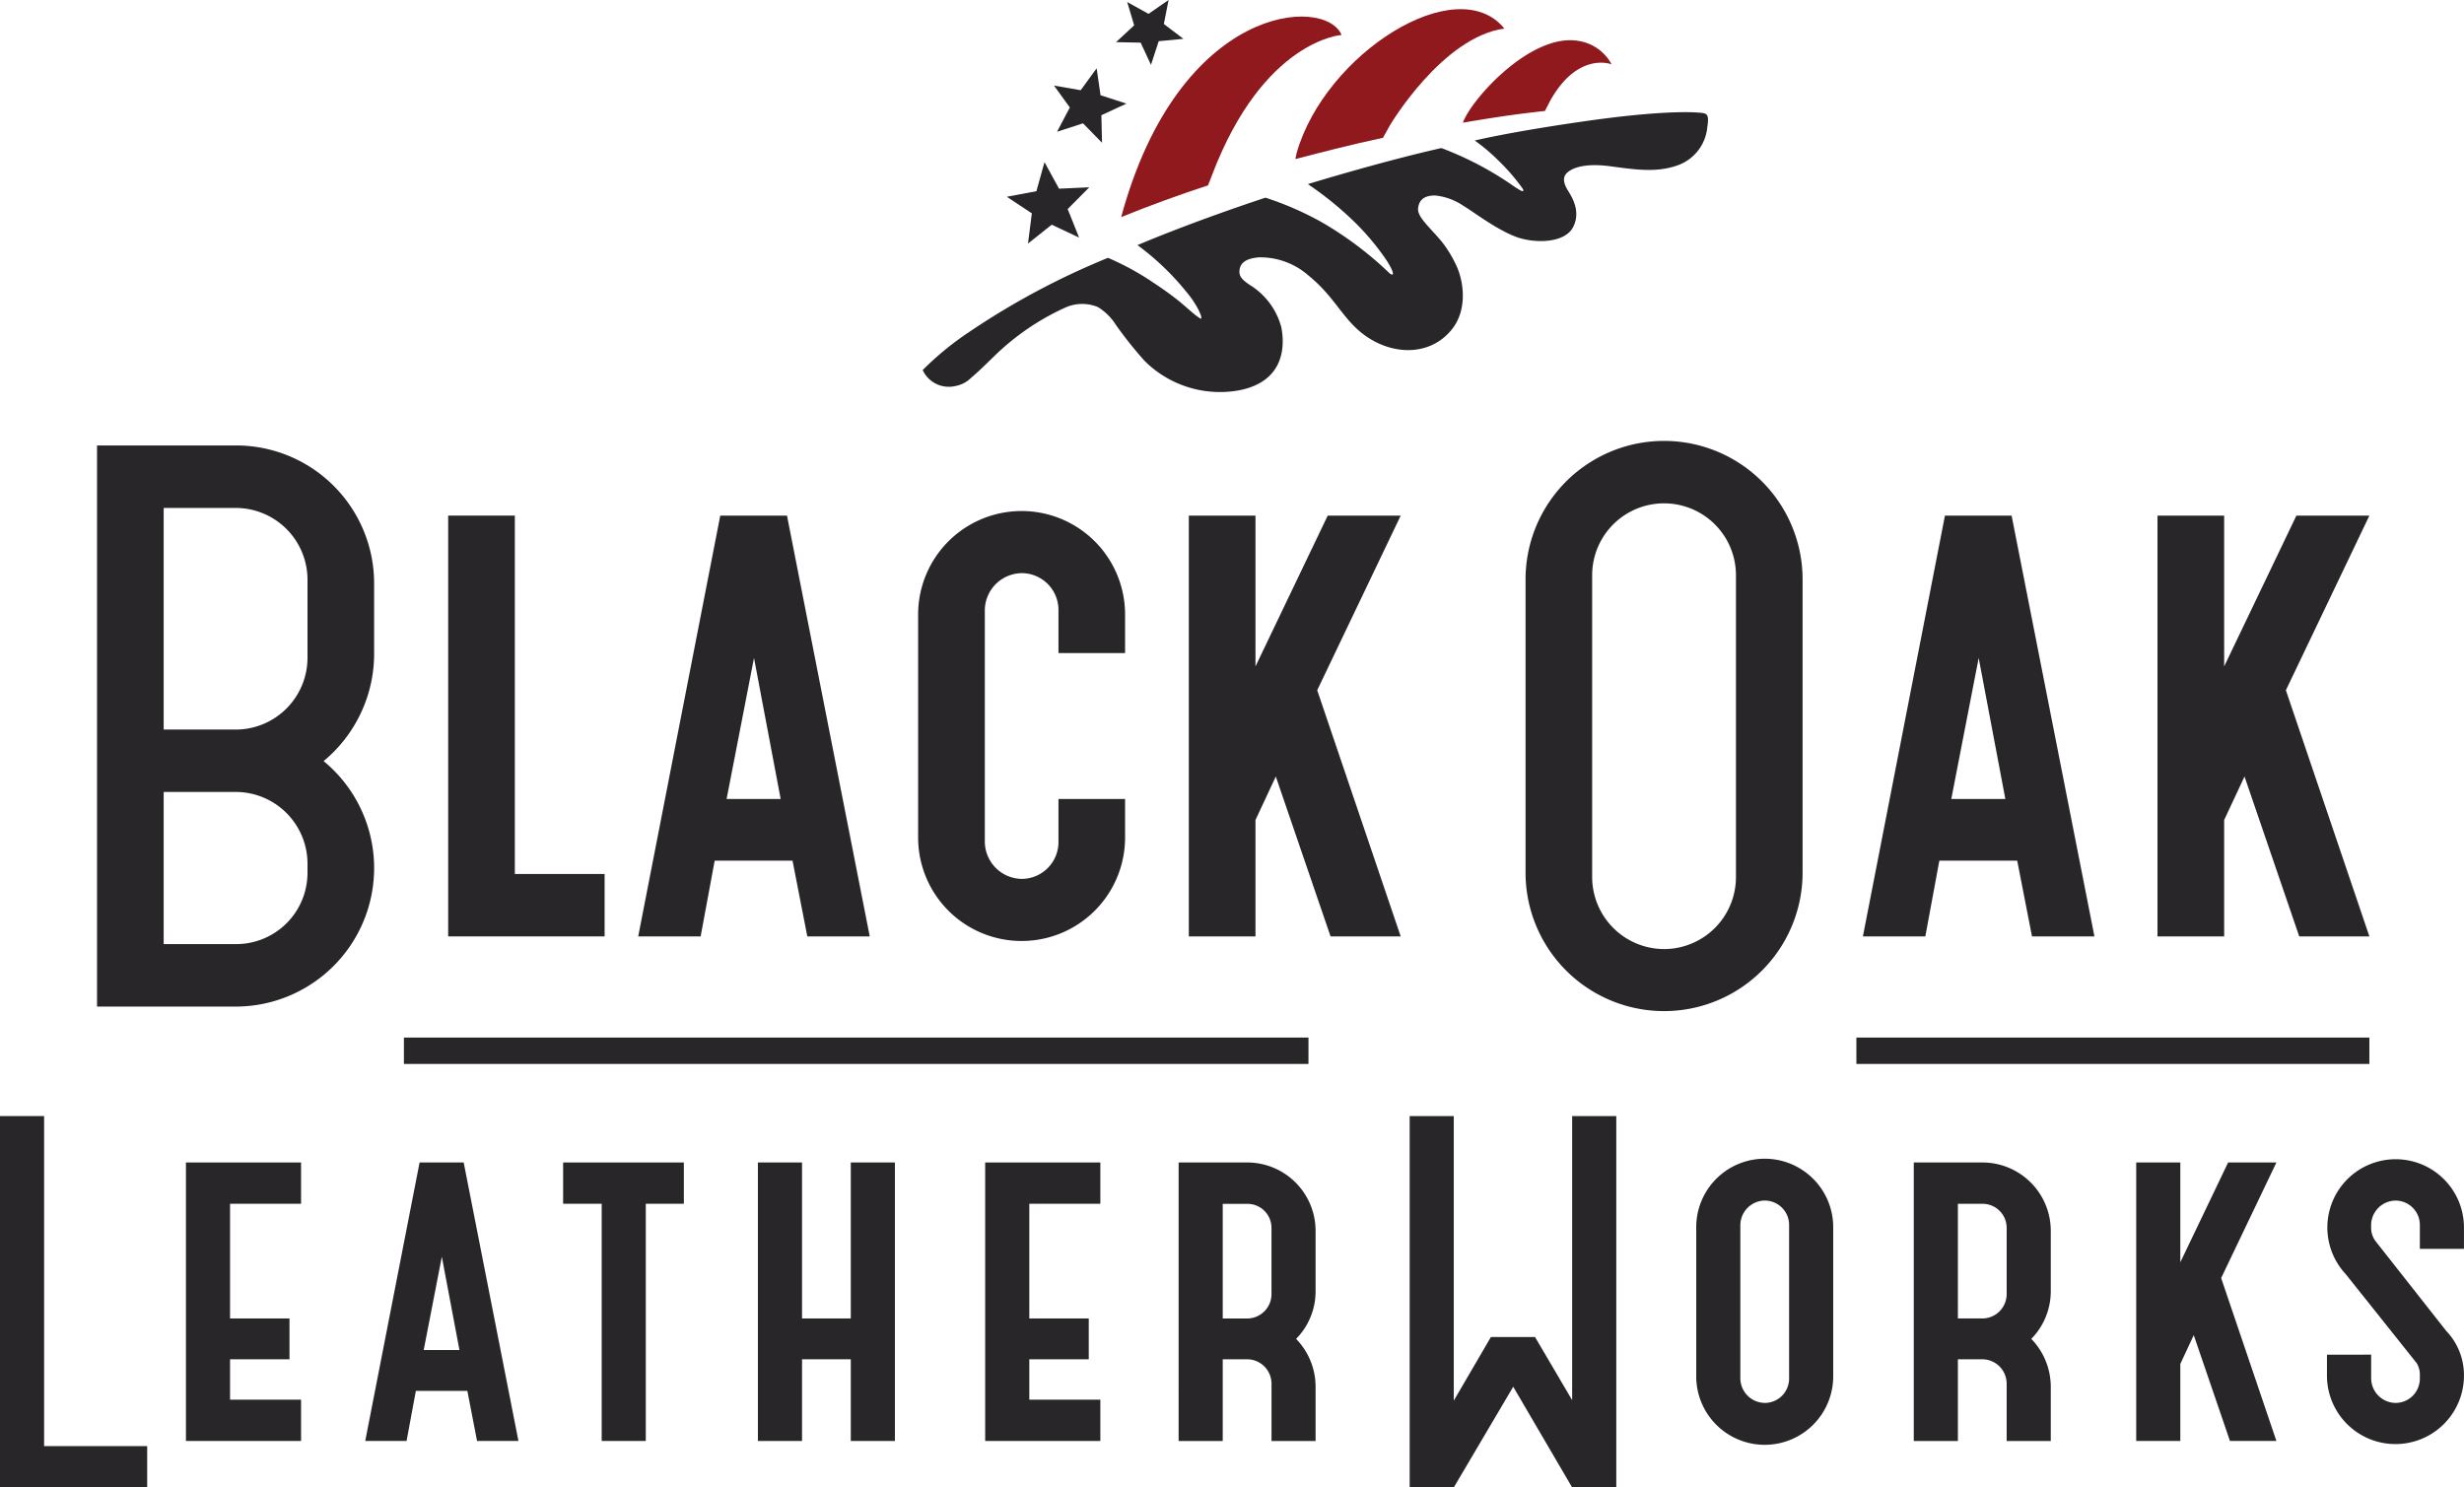 <svg id="Layer_1" data-name="Layer 1" xmlns="http://www.w3.org/2000/svg" viewBox="0 0 291.779 176.169">
  <defs>
    <style>
      .cls-1 {
        fill: #282628;
      }

      .cls-2 {
        fill: #90191e;
      }
    </style>
  </defs>
  <title>Black Oak Logo</title>
  <g>
    <polygon class="cls-1" points="0 132.185 5.223 132.185 5.223 171.276 17.428 171.276 17.428 176.169 0 176.169 0 132.185"/>
    <polygon class="cls-1" points="22.019 137.682 35.651 137.682 35.651 142.571 27.242 142.571 27.242 156.156 34.28 156.156 34.28 160.992 27.242 160.992 27.242 165.776 35.651 165.776 35.651 170.665 22.019 170.665 22.019 137.682"/>
    <path class="cls-1" d="M221.6,464.908h-4.9l-1.149-5.929h-6.1l-1.1,5.929h-4.893l6.438-32.987h5.219Zm-11.218-10.772h4.232l-2.086-11.053Z" transform="translate(-160.208 -294.241)"/>
    <polygon class="cls-1" points="66.684 137.682 80.979 137.682 80.979 142.571 76.472 142.571 76.472 170.665 71.25 170.665 71.25 142.571 66.684 142.571 66.684 137.682"/>
    <polygon class="cls-1" points="100.748 160.991 94.974 160.991 94.974 170.667 89.748 170.667 89.748 137.681 94.974 137.681 94.974 156.155 100.748 156.155 100.748 137.681 105.971 137.681 105.971 170.667 100.748 170.667 100.748 160.991"/>
    <polygon class="cls-1" points="116.661 137.682 130.299 137.682 130.299 142.571 121.887 142.571 121.887 156.156 128.926 156.156 128.926 160.992 121.887 160.992 121.887 165.776 130.299 165.776 130.299 170.665 116.661 170.665 116.661 137.682"/>
    <g>
      <path class="cls-1" d="M299.779,431.922h8.138a8.1,8.1,0,0,1,8.078,8.085v7.151a8.017,8.017,0,0,1-2.308,5.658,8.127,8.127,0,0,1,2.308,5.665v6.428h-5.219v-6.764a2.891,2.891,0,0,0-2.859-2.912H305v9.676h-5.223ZM305,450.4h2.915a2.887,2.887,0,0,0,2.859-2.915v-7.8a2.844,2.844,0,0,0-2.859-2.862H305Z" transform="translate(-160.208 -294.241)"/>
      <polygon class="cls-1" points="166.929 132.185 172.152 132.185 172.152 165.888 176.549 158.354 181.772 158.354 186.169 165.832 186.169 132.185 191.395 132.185 191.395 176.169 186.169 176.169 179.19 164.241 172.152 176.169 166.929 176.169 166.929 132.185"/>
      <path class="cls-1" d="M361.071,439.678a8.11,8.11,0,1,1,16.219,0v17.484a8.11,8.11,0,1,1-16.219,0Zm8.138,20.722a2.884,2.884,0,0,0,2.859-2.912V439.344a2.888,2.888,0,0,0-2.859-2.912,2.934,2.934,0,0,0-2.915,2.912v18.144a2.93,2.93,0,0,0,2.915,2.912" transform="translate(-160.208 -294.241)"/>
      <path class="cls-1" d="M386.831,431.922h8.138a8.1,8.1,0,0,1,8.085,8.085v7.151a8.045,8.045,0,0,1-2.308,5.658,8.156,8.156,0,0,1,2.308,5.665v6.428h-5.223v-6.764a2.894,2.894,0,0,0-2.862-2.912h-2.915v9.676h-5.223Zm5.223,18.474h2.915a2.89,2.89,0,0,0,2.862-2.915v-7.8a2.847,2.847,0,0,0-2.862-2.862h-2.915Z" transform="translate(-160.208 -294.241)"/>
      <polygon class="cls-1" points="252.963 137.682 258.186 137.682 258.186 149.504 263.848 137.682 269.565 137.682 263.022 151.369 269.565 170.665 264.065 170.665 259.777 158.133 258.186 161.541 258.186 170.665 252.963 170.665 252.963 137.682"/>
      <path class="cls-1" d="M440.993,454.684v2.806A2.926,2.926,0,0,0,443.9,460.4a2.881,2.881,0,0,0,2.859-2.908v-.33a2.619,2.619,0,0,0-.383-1.485l-8.415-10.554a8.088,8.088,0,1,1,14.021-5.444v2.476h-5.223v-2.806a2.884,2.884,0,0,0-2.859-2.912,2.929,2.929,0,0,0-2.912,2.912v.33a2.648,2.648,0,0,0,.548,1.591l8.356,10.614a7.559,7.559,0,0,1,2.09,5.279,8.111,8.111,0,1,1-16.223,0v-2.476Z" transform="translate(-160.208 -294.241)"/>
      <path class="cls-1" d="M171.7,347h16.45a16.343,16.343,0,0,1,16.361,16.361v8.23a16.515,16.515,0,0,1-5.982,12.793,16.406,16.406,0,0,1-10.379,29.075H171.7Zm7.89,33.65h8.56a8.51,8.51,0,0,0,8.471-8.481v-9.3a8.505,8.505,0,0,0-8.471-8.468h-8.56Zm0,25.41h8.56a8.45,8.45,0,0,0,8.471-8.468V396.51a8.506,8.506,0,0,0-8.471-8.471h-8.56Z" transform="translate(-160.208 -294.241)"/>
      <polygon class="cls-1" points="53.072 61.068 60.966 61.068 60.966 103.513 71.596 103.513 71.596 110.905 53.072 110.905 53.072 61.068"/>
      <path class="cls-1" d="M263.2,405.146h-7.392l-1.75-8.966h-9.221l-1.661,8.966h-7.392l9.716-49.837H253.4Zm-16.949-16.279h6.4l-3.156-16.7Z" transform="translate(-160.208 -294.241)"/>
      <path class="cls-1" d="M281.228,398.336a4.364,4.364,0,0,0,4.321-4.4v-5.068h7.887v4.569a12.253,12.253,0,1,1-24.506,0V367.02a12.253,12.253,0,1,1,24.506,0v4.569h-7.887v-5.067a4.361,4.361,0,0,0-4.321-4.4,4.429,4.429,0,0,0-4.4,4.4v27.414a4.432,4.432,0,0,0,4.4,4.4" transform="translate(-160.208 -294.241)"/>
      <polygon class="cls-1" points="140.777 61.068 148.67 61.068 148.67 78.928 157.224 61.068 165.866 61.068 155.979 81.751 165.866 110.905 157.56 110.905 151.077 91.969 148.67 97.119 148.67 110.905 140.777 110.905 140.777 61.068"/>
      <path class="cls-1" d="M340.859,362.865a16.4,16.4,0,1,1,32.805,0v34.726a16.4,16.4,0,1,1-32.805,0ZM357.3,406.647a8.525,8.525,0,0,0,8.474-8.557V362.37a8.514,8.514,0,1,0-17.028,0v35.72a8.542,8.542,0,0,0,8.554,8.557" transform="translate(-160.208 -294.241)"/>
      <path class="cls-1" d="M408.223,405.146h-7.392l-1.75-8.966h-9.221l-1.661,8.966h-7.392l9.716-49.837h7.893Zm-16.949-16.279h6.4l-3.156-16.7Z" transform="translate(-160.208 -294.241)"/>
      <polygon class="cls-1" points="255.484 61.068 263.378 61.068 263.378 78.928 271.931 61.068 280.574 61.068 270.687 81.751 280.574 110.905 272.268 110.905 265.788 91.969 263.378 97.119 263.378 110.905 255.484 110.905 255.484 61.068"/>
      <rect class="cls-1" x="47.83" y="122.888" width="107.114" height="3.123"/>
      <rect class="cls-1" x="219.828" y="122.888" width="60.744" height="3.123"/>
      <path class="cls-1" d="M330.87,311.77a38.757,38.757,0,0,1,8.712,4.609c.558.36.928.584.987.479.056-.053.017-.165-.059-.287a23.834,23.834,0,0,0-2.862-3.315,22.729,22.729,0,0,0-2.8-2.37s3.856-.964,12.657-2.235c11.007-1.595,14.291-1.03,14.367-1.017.584.089.7.442.508,1.68a5.308,5.308,0,0,1-3.354,4.45c-2.565.971-5.117.571-8.154.168s-4.5.208-5.11.786-.32,1.373.092,2.05,1.595,2.423.664,4.318c-1,2.047-4.757,2-6.873,1.172-2.357-.914-4.959-2.938-6.15-3.641a7.212,7.212,0,0,0-3.321-1.221c-1.083-.02-1.954.36-2.043,1.581s2.327,2.948,3.5,4.856a14.277,14.277,0,0,1,1.139,2.1c.832,1.991,1.1,5.011-.531,7.181-2.344,3.1-6.586,3.357-10.043,1.1-2.925-1.918-3.734-4.665-7.055-7.352a8.624,8.624,0,0,0-5.876-2.139c-1.941.155-2.222.994-2.281,1.535-.083.73.37,1.152,1.2,1.72a8.417,8.417,0,0,1,3.747,5c.5,2.5.2,6.441-4.909,7.474a12.636,12.636,0,0,1-11.3-3.493,49.394,49.394,0,0,1-3.354-4.209,6.7,6.7,0,0,0-2.133-2.133,4.852,4.852,0,0,0-3.879.053,29.364,29.364,0,0,0-8.511,5.85c-1.192,1.159-1.977,1.921-2.615,2.443a3.555,3.555,0,0,1-1.826.984,3.41,3.41,0,0,1-3.935-1.879,35.912,35.912,0,0,1,5.48-4.49,90.013,90.013,0,0,1,16.464-8.8,31.95,31.95,0,0,1,5.388,2.951c3.6,2.367,4.1,3.272,5.484,4.2.561.376-.215-1.535-1.657-3.2a30.885,30.885,0,0,0-5.721-5.454s5.926-2.568,15.153-5.622a37.079,37.079,0,0,1,6.573,2.856,41.74,41.74,0,0,1,8.039,6.018s.337.35.469.195c.092-.115-.172-.829-.9-1.878a29.675,29.675,0,0,0-3.384-4.064,39.85,39.85,0,0,0-5.777-4.734s8.782-2.694,15.8-4.265" transform="translate(-160.208 -294.241)"/>
      <polygon class="cls-1" points="123.686 19.205 125.406 22.348 128.988 22.183 126.43 24.761 127.783 28.139 124.541 26.613 121.732 28.848 122.188 25.27 119.226 23.305 122.729 22.642 123.686 19.205"/>
      <polygon class="cls-1" points="129.86 8.092 130.322 11.278 133.386 12.272 130.421 13.645 130.497 16.907 128.249 14.606 125.172 15.603 126.687 12.728 124.809 10.136 127.972 10.684 129.86 8.092"/>
      <polygon class="cls-1" points="138.378 0 137.82 2.843 140.134 4.599 137.209 4.879 136.295 7.682 135.073 5.051 132.161 4.992 134.304 2.998 133.479 0.238 136.004 1.641 138.378 0"/>
      <path class="cls-2" d="M347.145,299.09c-5.589-.994-12.664,6.824-13.71,9.683,2.994-.5,5.427-.918,9.719-1.39l.607-1.179c3.3-5.932,7.286-4.344,7.286-4.344a5.367,5.367,0,0,0-3.9-2.77" transform="translate(-160.208 -294.241)"/>
      <path class="cls-2" d="M313.6,313.082c2.714-.7,6.431-1.684,10.369-2.519l.842-1.5s6.183-10.439,13.542-11.442c-5.635-6.929-21.241,2.964-24.6,14.734Z" transform="translate(-160.208 -294.241)"/>
      <path class="cls-2" d="M292.969,319.959c3.173-1.307,7.2-2.76,10.29-3.763l.472-1.215c6.1-16.044,15.345-16.6,15.345-16.6-1.928-4.628-19.234-3.767-26.107,21.581" transform="translate(-160.208 -294.241)"/>
    </g>
  </g>
</svg>
